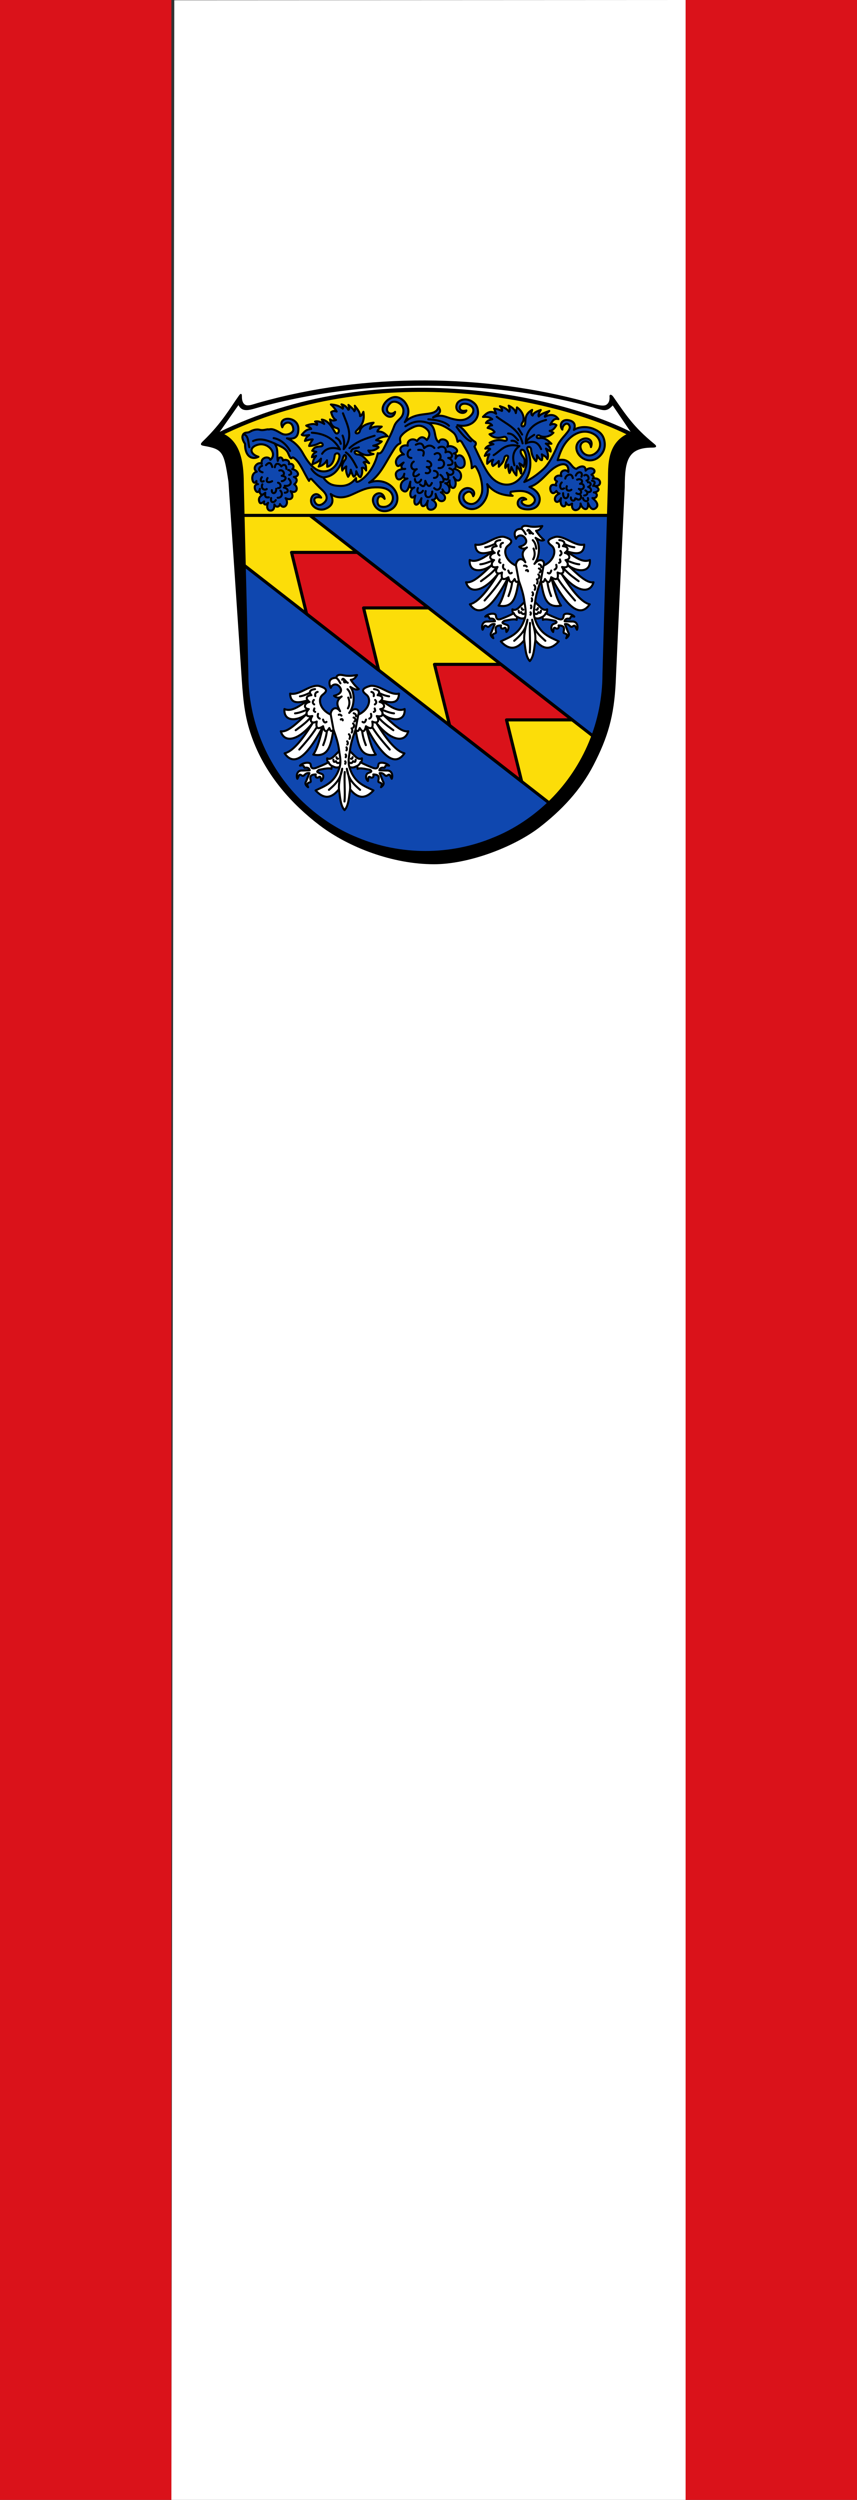 <?xml version="1.0" encoding="UTF-8" standalone="no"?>
<svg xmlns="http://www.w3.org/2000/svg" height="875" width="300">
 <rect width="100%" height="100%" fill="#333333" stroke="none"/>
 <path d="m240 875h-180l1.013-874.9 178.99-.1" fill="#fff"/>
 <g fill="#da121a" color="#000">
  <path d="m240 0h60v875h-60"/>
  <path d="m0 0h60v875h-60"/>
 </g>
 <path d="m204.92 140.76c2.433.659 6.05 1.954 7.399 1.084.921-.59 1.267-1.536 1.238-2.82-.173-1.103.504-.681.936-.114 4.319 6.186 7.05 10.585 14.396 16.57 1.01.821.72 1.01-.576 1.01-8.637 0-9.789 4.607-9.789 13.964 0 0-2.159 45.577-3.167 68.38-.576 11.819-2.764 19.218-7.745 28.878-4.477 8.666-11.06 15.749-19.13 21.939-8.954 6.766-24.544 12.668-36.536 12.668-14.525 0-29.799-5.902-39.89-13.532-9.847-7.486-18.628-17.361-23.335-29.756-2.692-7.112-3.34-12.697-3.933-21.493l-4.641-68.942c-1.549-10.379-1.981-11.531-8.603-12.683-1.296-.23-1.357-.403-.288-1.44 6.652-6.421 9.566-11.782 12.38-15.691.432-.61.895-1.304.864-.009-.036 1.454.435 2.941 1.716 3.239 1.051.248 2.62-.386 4.045-.792 38.29-10.941 79.75-9.933 114.66-.472v.009z" stroke="#000" stroke-width=".36"/>
 <path d="m83.47 141.8c1.568 2.885 4.13 1.578 8.07.521 41.56-11.141 85.77-8.337 116.01.312 4.03 1.15 4.765 1.568 6.939-.718l6.766 9.971c-27.06-13.964-90.61-27.01-144.82-.043l7.03-10.04" fill="#fff"/>
 <path d="m77.2 152.15c7.093 2.778 7.398 11.56 7.435 17.779l1.595 66.03c0 8.206 1.627 16.411 4.779 23.998 3.138 7.572 7.774 14.525 13.589 20.341 5.801 5.758 12.754 10.509 20.327 13.532 7.586 3.167 15.792 4.751 23.997 4.751 8.205 0 16.411-1.584 23.997-4.751 7.572-3.02 14.525-7.774 20.327-13.532 5.816-5.816 10.451-12.769 13.589-20.341 3.153-7.587 4.779-15.792 4.779-23.998l1.871-65.5c.288-6.205-1.08-14.871 7.198-18.326l.288-.101c-27.11-13.819-89.84-26.733-144.1-.072z" fill="#fcdd09"/>
 <g fill-rule="evenodd">
  <g fill="#0f47af">
   <path d="m108.47 180.4h104.72c0 0-.928 32.659-1.392 48.988-.275 9.676.494 19.543-4.093 28.347z"/>
   <path d="m85.27 197.66l107.1 83.49c-20.486 19.548-48.34 21.668-67.45 12.681-24.06-11.314-33.03-28.509-37.703-46.776-2.435-9.516-1.549-29.937-1.949-49.4"/>
  </g>
  <g stroke="#000" stroke-linejoin="round" stroke-linecap="round">
   <g fill="#da121a" stroke-width="1.08">
    <path d="m125.09 193.35h-23.03l5.272 21.539 25.22 19.66-5.277-21.765h22.792z"/>
    <path d="m175.38 232.54h-23.286l5.307 21.388 25.22 19.632-5.313-21.585h23.01z"/>
   </g>
   <g stroke-width=".72">
    <path d="m90.45 159.88c-2.918-.918-3.339-3.224-.372-4.167 3.747-1.192 7.188 3.092 4.557 5.237-.406-1.484-3.577-.933-3 1.4-1.161-1.01-3.733 1.418-1.755 2.756-2.785.748-1.252 5.546-.117 3.244.035.463-.175 1.072.575 1.105-2.642.1-.114 4.882.639 1.659-.491 1.727.742 2.743 1.89 1.382-.841.738-2.611 1.249-2.148 2.957.359 1.325 1.258.39 1.743.042-.39 1.048.535 1.604 1.378.492-.663 1.436-.174 2.645.684 2.723 1.027.093 1.57-.612 1.538-2.132.465 1.198 1.882.869 1.944-.154 1.204 2.33 3.452 0 1.963-2.06 2.156 1.135 3.183-.62 1.736-2.46 2.191 1.161 2.906-1.344 1.307-2.383 1.208-.958 1.117-2.12-.142-2.584 2.565-.201 1.317-2.473-.581-2.726 1.039-.689.207-2.363-1.154-1.737.465-1.178-.978-1.912-2.08-1.277-.072-1.148-1.51-1.777-1.821.144-.341-1.787.315-4.375-1.182-6.162 1.548.904 3.961 1.412 4.838 3.544 1.292 3.14 1.108.836 1.925 1.521 2.219 1.401 3.58 5.378 5.366 8.08.118-.387.521-1.017.901-.612 1.337 1.426 2.687 2.897 3.542 3.658 2.07 1.843 2.099 3.289 1.024 4.408-1.18 1.228-2.642 1.453-3.384.007-.798-1.555.569-2.023 2.164-1.609-1.425-2.31-3.593-.979-3.557 1.115.04 2.247 2.904 3.678 4.998 2.831 3.064-1.24 2.811-3.233 1.904-5.215 2.517 1.918 5.382 1.139 7.552.152 2.426-1.103 4.602-2.247 7.06-2.43 2.418-.18 5.757-.113 6.895 2.45 1 2.253-1.052 5.04-4.064 4.203-1.949-.54-1.104-5.613 1.425-2.667-.57-3.515-5.02-1.843-3.93 1.395 1.485 4.406 7.293 3.453 8.258-.355.643-2.538-.862-4.611-2.278-5.721-2.093-1.641-4.929-1.994-7.477-1 3.661-2.4 5.494-6.468 7.732-10.09 1.027-1.661 1.771-3.058 2.928-3.558.865-.374-.532-1.379.639-2.815.851-1.044 2.137-1.928 3.348-2.553 1.641-.846 3.253-1.568 5.292.085 1.198.971 1.7 2.236.267 4.03-1.306-1.499-2.433-1.204-3.434.352-1.366-1.317-3.708-.343-3.242 1.621-1.886-.613-3.986 1.259-1.372 3.06-1.483-.037-3.101 1.667-2.735 3.101.535 2.099 1.78.118 2.65-.258-1.578 1.592-.355 2.575.571 2.202-1.814 0-3.505.717-3.295 2.145.439 2.983 2.771 1.043 2.975-.426-.251.89-.587 1.825 1.093 1.676-2.69.739-2.706 3.324-1.785 4.092 1.669 1.392 2.194-.76 2.809-2.998-.31 1.962-.007 2.686 1.361 2.034-2.162.75-1.616 5.235.37 2.823-1.13 3.678.817 4.413 2.145.924-.787 3.378 1.22 3.713 2.236.85-.538 2.05-.183 3.26 1.173 3.191 1.338-.068 2.896-2.071.322-3.47 1.024-.003 1.567-.541 1.218-2.07.376 1.225.911 2.261 1.735 2.488 1.433.394 2.639-1.542.126-3.049.646-.004.943-.256.521-1.022 1.91 3.507 3.972-.889.973-2.173.936.198 1.189-.457 1.539-.991-.153 2.484 1.153 3.039 1.707 2.445.534-.572.742-2.106-.28-3.59 2.283 3.774 4.423-2.363.162-2.841.893-.192.479-1.317.364-2.229.669 2.607 3.261 2.276 3.347.368.121-2.681-2.29-4.059-3.212-1.747.019-.73.605-1.774-.644-1.8 3.187-.856-.831-3.401-2.258-2.345 1.326-2.369-2.597-3.649-2.888-1.562-2.089-1.432-.625-5.075-3.529-6.688 2.938-.33 5.908 1.029 8.574 3.291.743.63 1.153 1.671 1.456 3.191.444-.096.618-.91 1.472.089 1.606 2.864 3.515 5.384 3.481 9.167.519-.19.84-.919 1.379-.593 2.01 2.949 2.664 7.585 2.121 9.486-.656 2.293-2.296 4-4.235 3.586-2.164-.464-2.762-2.608-1.569-3.624 1.781-1.517 2.555.025 2.829.936 1.422-1.852-1.81-4.135-3.995-1.937-1.184 1.19-1.571 3.825.802 5.541 1.998 1.445 4.664 1.304 6.655-1.245 1.534-1.963 2.01-4.223 1.439-6.576 1.751 2.346 4.36 3.914 8.91 4.082-.797-.385-.909-.867-.638-1.405 2.276-.297 5.01-.78 7.245 1.035 1.181.961 1.948 2.331-.128 3.593-1.867 1.134-5.405-1.593-1.732-1.993-2.349-2.142-5.03 2.733-.627 3.436 1.968.314 4.533-.034 5.225-2.497.537-1.909-.563-4-3.467-5.278 2.305-.563 4.398-2.713 6.611-4.968 3.137-3.197 7.31-4.563 7.01-.247-.984-1.297-3.286-.309-2.432 1.449-1.515-.82-3.38.986-1.524 1.839-.389.544-.651 1.062-.284 1.455-3.444-1.643-2.108 4.81.045 1.874.21.409.448.799 1.108.907-3.187 1.287-.985 4.865.523 1.61-.84 3.286 1.977 3.793 1.687 1.498.834 1.517 1.497.813 2.184.427-.504 3.404 3.207 2.679 2.965-.028.451 2.066 2.921 3.128 2.594-.164.639 1.461 1.451 2.812 2.746 1.737 1.07-.889.454-2.187-1.184-3.5 1.582.435 2.284-1.736.488-1.963 1.631-.111 2.553-1.284.4-2.212 2.65.187 2.333-3.18-.763-2.649.729-.676-.034-.979-.456-1.368 2.708-1.362-.421-3.38-2.06-1.388.084-1.92-1.649-1.807-3.203-.648-1.081-.087-1.685-1.363-2.497-2.125-1.362-1.279-2.729-1.1-4.094-.879.832-2.62 1.763-5.287 4.045-7.515 2.254-2.201 5.448-3.368 8.535-1.678 2.425 1.328 3.039 4.258 1.307 6.16-2.264 2.486-5.221 1.313-5.828-1.194-.607-2.508 3.142-3.657 3.606-.37 1.082-2.824-1.8-3.858-3.833-2.307-1.904 1.453-1.592 4.126.375 5.779 1.825 1.533 4.62 1.737 6.674-.432 1.154-1.218 1.972-2.881 1.475-5.299-.489-2.377-2.042-3.404-3.881-4.158-2.088-.856-4.933-.806-6.781.391.635-1.538.346-2.94-1.811-3.377-2.537-.513-3.462 1.832-2.229 3.282-.038-1.644 1.835-3.048 2.533-1.223.62 1.62-2.995 3.943-4.262 6.886-1.343 3.117-2.983 6.457-4.958 8.222-2.179 1.947-4.346 3.534-6.64 4.452 2.756-3.726 2.502-8.107 1.128-11.309-.534-1.244 1.14-1.413 1.27.005.169 1.847.812 3.126 1.744 4.058.137-.595.417-.834.275-2.127.582.784 1.164 1.799 1.746 1.716.087-.518.322-.788-.02-2.02.652.485 1.303.526 1.955 1.696.454-1.237.103-2.474-.506-3.711l1.621 1.04c.111-1.181-.579-2.062-1.688-2.785l1.975.041c-1.291-1.222-2.29-2.179-4.11-1.955-1.769.217-.944-1.492.044-.847.922.602 3.156.705 4.771-1.062l-1.326-.629c.81.022 1.707-.805 2.366-1.983-.508-.48-1.367-.581-2.175-.124.666-1.203 1.311-2.445 2.87-2.01-1.192-1.804-3.141-1.702-4.703-.822-.196-.375.683-1.21 1.528-2.03-1.449.527-3.138 1.089-3.683 1.918-.313-.485.092-1.329.689-2.27-1.948.675-2.582 1.126-2.862 1.954-.602-.304-.462-1.064-.152-1.975-2.667 1.45-2.307 3.455-2.424 4.636-.185 1.874-2.112 1.223-.915-.324.749-.969.372-3.623-1.975-5.188l-.409 1.983c-.15-1.205-1.44-2.098-2.497-2.592.362.956.523 1.75.124 2.098-.952-1.28-2.079-1.513-3.177-1.918.421.595.986 1.219.678 1.669-.647-.318-1.314-.632-2.708-.801l.676 1.773c-2.02-1.374-3.331-.221-4.596 1.107 1.137-.043 2.265-.036 3.252.82-1.316.275-1.955.744-2.202 1.325 1.159-.082 1.756.285 2.155.811-.528.03-1.056.124-1.583.906.862.233 1.728.445 2.441 1.421-.487.466-1.128.622-1.764.791 1.783 1.726 3.692 1.253 5.01.917 1.149-.293 1.675 1.747.067 1.333-1.637-.421-3.304-.278-5.073.755l1.372.494c-1.539.32-2.428.78-2.851 1.546.981-.195 1.498-.111 1.716.152-1.223.791-1.581 1.583-1.906 2.374l1.592-.573c-.865 1.63-.754 2.447-.734 3.339.594-.563 1.186-1.127 2.078-1.392-.6.972-.534 1.659-.065 2.173.649-.488 1.248-.827 2.04-1.744l-.001 2c.77-.901 1.628-1.417 1.955-3.128.208-1.086 1.872-1.098 1.115.372-.677 1.315-1 2.575-.743 3.205.322-.415.418-.942 1.01-1.222-.06 1.669.161 2.357.401 2.975.222-.311.444-.75.666-2.116.582 1.414 1.165 2.304 1.747 2.956l.18-3.272c.751.865 1.164 1.729 1.459 2.594.185-.888.016-2.058-.563-3.557.45.312.84.381 1.431 1.257.407-1.125.709-2.406-.057-3.374-2.142-2.71-.13-3.311.467-1.926 1.143 2.655.937 6.309-1.601 9.221-3.069 3.519-7.438 2.647-10.128-.355-2.22-2.478-3.911-6.649-5.867-10.691.355-.47.719-.938.329-1.557-2.784-1.726-3.291-4.474-6.278-5.944 4.544 1.108 7.511-1.94 7.192-4.796-.144-1.286-.459-2.485-2.219-3.555-2.01-1.225-4.545-.546-5.15.94-1.179 2.897 2.705 4.072 3.316 2.291-3.02.795-2.835-2.1-1.059-2.356 1.956-.282 4.885 1.537 2.748 3.976-1.975 2.253-4.437 1.897-6.866 1.241-2.105-.568-3.705-1.751-6.496-.439 1.706-1.143 3.306-1.609 1.917-3.604-1.185 3.928-7.361.844-11.826 5.274 1.301-2.208 2.131-4.494-.188-7.305-1.957-1.921-3.815-1.858-5.585-.593-1.499 1.072-2.594 3.13-1.597 4.567 1.678 2.417 3.804 1.453 3.987-.275-1.606 1.677-4.481-.334-1.621-3.08 1.394-1.339 4.76.223 4.529 2.936-.228 2.682-2.306 2.691-3.232 5.186-1.164 3.134-2.326 5.067-3.404 7.279-.853 1.749-1.398 2.458-2.327 2.135-.397 1.651-1.045 3.62-2.347 5.646-1.543 2.402-3.621 4.098-4.729 4.377-.74.186-.434-.849-.544-1.317-2.088 2.744-4.396 2.9-6.609 2.689-1.573-.15-3.153-.514-4.901-2.918 3.398-.22 5.713-2.526 6.923-6.733.673-2.341 1.504-.337.801.516-1.01 1.221-1.385 2.595-1 3.835.06-.331.548-.833 1.372-1.469-.241 1.574.123 2.665.64 3.634.408-.584.823-1.151.933-2.479.35 1.283.7 2.076 1.05 2.442.739-.366.887-1.087.868-1.908.499 1.19.998 2.102 1.497 2.078.575-.933.77-1.994.429-3.232.509-.173 1.017.004 1.526.897-.031-.948.17-1.895-.878-2.843.534-.462 1.258.021 1.935.277-1.121-1.252-2.227-2.998-3.93-3.02-1.574-.024-1.506-2.074.316-.894 2.509 1.625 3.582 1.103 5.152.714-.713-.14-1.402-.338-1.814-1.23 1.121.174 2.286-.006 3.558-1.05.114-.451-1.123-.452-1.832-.629.986-.23 1.972-.508 2.957-1.489l-1.965-.457c1.022-.708 2.225-1.271 4.01-1.372-.879-.898-1.773-1.779-3.548-1.631.013-.575.746-1.151 1.508-1.726-1.431-.076-2.867-.184-4.149.781.248-.626.194-1.101 1.299-2.155-1.952.16-4.433 1.024-4.837 2.975-.234 1.13-2.382 1.02-.971-.352 2.247-2.184 2.62-3.953 2.24-6.429-.394.913-.788 1.481-1.182 1.479.102-1.205-.895-2.409-1.831-3.614.263 1.086.183 1.428-.162 1.906-.113-.536-1.044-1.346-2.06-2.183.31.885.413 1.563-.038 1.688-.573-1.014-1.373-1.648-2.404-1.898.578.672.643 1.139.459 1.506-1.207-1.023-2.648-1.347-4.159-1.459.93.783 1.782 1.994 2.01 2.469-.716-.299-1.362-.246-1.926.219.394 1.6.999 2.356 1.698 2.738-.696.267-1.393.293-2.089-.201.188 1.679 1.021 2.736 2.327 3.02 1.593.35.354 3.123-.694 1.297-1.349-2.349-2.52-3.98-4.503-4.253l.85 1.516c-1.022-.587-2.052-1.132-3.224-.82.515.336.919.694.679 1.181-1.182-.667-2.727-.154-3.761.22.526.433 1.508.579 1.736 1.184-1.949.147-2.508 1.185-3.308 2.02.371.364 1.307.351 2.594.105-1.124.789-1.233 1.408-1.477 2.05 1.014-.273 2.01-.582 2.726-.504-.56.827-1.143 1.691-1.258 2.279 1.186-.015 2.417-.386 3.671-1.012.925-.462 1.782 1.072.287 1.163-2.194.132-2.299.702-2.88 1.536l1.429.372c-1.191.626-1.371 1.252-1.515 1.878l1.447-.467c-1.176 1.351-.956 2-1.315 2.948 1.01-.461 2.02-.653 3.03-1.975-.181 1.365-.478 2.15-.811 2.756 1.11-.24 2.104-.884 2.908-2.193l.077 2.27c1.31-.285 2.298-1.511 2.604-3.91.144-1.132 2.034-1.187 1.631.704-.432 2.028-2.539 5.409-6.409 4.75-2.866-.488-5.087-4.03-6.352-6.303-1.464-2.635-3.561-4.385-5.561-5.197 2.756.465 4.052-.436 3.997-3.424-.083-4.472-7.549-4.477-5.625-.437.772-2.329 3.735-2.315 3.863.82.041 1.013-2.247 2.439-4.169 1.353-1.748-.988-3.061-1.835-4.405-1.392-.533-.264-1.874.468-3.143.11-1.323-.373-2.812.257-3.351.593-1.063.662-1.671.065-2.356.861-.711.826-.462 2.01.516 3.452-.057 4.54 2.534 5.673 4.691 4.529z" fill="#0f47af"/>
    <g fill="#fff">
     <path d="m187.09 197.37c1.858-2.287 3.84-1.244 3.228.595 3.816-1.744 4.64-5.502 2.784-6.961-1.352-1.063-2.1-2.036 1.136-3.03 1.202-.37 2.867.207 4.77 1.146 1.767.871 3.659 1.899 5.5 1.495-.103 4.213-3.877 2.972-6.142 2.384 2.846 1.97 5.723 4.154 8.125 3.01.346 4.536-4.434 4.35-7.801 1.736 3.285 3.06 6.67 6.522 9.07 6.05-1.12 4.138-6.04 3.52-11.225-3.01 4.074 6.675 7.353 10.166 9.899 10.727-3.043 4.439-7.367 2.15-13.465-9.45.968 3.736 1.867 7.645 3.424 9.909-5.801 1.153-6.141-4.149-7.085-8.736-.872 2.459-1.71 4.926-1.983 7.534 1.5 1.259 2.714 3.344 4.215 2.499-.037.662.077 1.061-.486 1.372 1.612.894 2.828 1.335 3.966 1.813 1.059.445 2.143.75 2.279-.925.102-1.255 2.919-.697 3.748.306-1.716-.479-1.251.824-1.709.742-.926-.166-1.499.078-1.697.87l2.489.095c2.085-.205 2.279 1.97 1.841 2.88-.716-1.296-.528-1.834-1.629-1.095-.744.498-1.027-1.165-2.594-.878l1.125 2.823c.616.888.086 1.52-.658 2.106.405-.889.555-1.404-.743-1.754-.773-.208 1.305-2.712-1.945-2.708.317 1.148-.608 1.267-.945 1.02-.857-.628-.764.292-.943 1.269-.814-.747-.751-1.78-.38-2.414.396-.677 2.482-.621 1.114-1.507-1.636-.297-3.431-.754-4.339-.324.029-.373-.04-.762-.321-.973-.856.442-1.373.678-2.553.324 1.628 5.537 5.139 6.601 8.43 8.187-2.535 2.778-5.22 3.288-8.187-.405-.399 2.796-.506 5.748-1.945 7.295-1.44-1.547-1.546-4.499-1.945-7.295-2.966 3.693-5.652 3.183-8.187.405 3.291-1.586 6.802-2.65 8.43-8.187-1.18.354-1.697.118-2.553-.324-.281.21-.351.6-.321.973-.909-.43-2.704.027-4.339.324-1.368.886-.349.89 1.114 1.547.584.262.434 1.66-.38 2.373-.179-.977-.086-1.897-.943-1.269-.337.247-1.262.128-.945-1.02-3.251-.004-1.172 2.5-1.945 2.708-1.298.349-1.149.864-.743 1.754-.744-.585-1.274-1.218-.658-2.106l1.125-2.823c-1.566-.287-1.85 1.376-2.594.878-1.102-.738-.914-.2-1.629 1.095-.439-.91-.245-3.086 1.841-2.88l2.489-.095c-.199-.792-.771-1.036-1.697-.87-.458.082.007-1.221-1.709-.742.829-1 3.646-1.561 3.748-.306.136 1.676 1.221 1.37 2.279.925 1.138-.478 2.354-.918 3.966-1.813-.563-.311-.449-.71-.486-1.372 1.5.845 2.714-1.24 4.215-2.499-.273-2.608-1.11-5.076-1.983-7.534-.944 4.587-1.284 9.889-7.085 8.736 1.557-2.263 2.456-6.173 3.424-9.909-6.098 11.6-10.422 13.889-13.465 9.45 2.546-.562 5.824-4.052 9.899-10.727-5.186 6.533-10.1 7.151-11.225 3.01 2.4.477 5.785-2.985 9.07-6.05-3.367 2.614-8.147 2.801-7.801-1.736 2.402 1.141 5.279-1.043 8.125-3.01-2.266.588-6.04 1.829-6.142-2.384 1.841.404 3.733-.623 5.5-1.495 1.904-.939 3.568-1.517 4.77-1.146 3.236.997 2.489 1.97 1.136 3.03-1.856 1.459-1.033 5.217 2.784 6.961.036-1.92 1.856-3.287 3.309-1.163-.8-1.691-1.88-3.384.541-5.181-.966.666-1.893.45-2.675-.243 1.794-.418 3.235-1.477 1.986-3.121-1.026-1.349-2.645-.963-3.121.324-.711-1.349-.96-3.523 1.945-3.485.194-1.133 1.157-1.205 2.553-.892 1.554.349 3.134.17 4.701-.081-.498.823-1.052 1.582-2.188 1.662.932 1.465 1.864 2.421 2.796 3.242-.982.526-2.079-.272-2.959-.77 1.508 1.807 1.715 6.38-.391 9.112z"/>
     <path d="m122.24 249.53c1.858-2.287 3.84-1.244 3.228.595 3.816-1.744 4.64-5.502 2.784-6.961-1.352-1.063-2.1-2.036 1.136-3.03 1.202-.37 2.867.207 4.77 1.146 1.767.871 3.659 1.899 5.5 1.495-.103 4.213-3.877 2.972-6.142 2.384 2.846 1.97 5.723 4.154 8.125 3.01.346 4.536-4.434 4.35-7.801 1.736 3.285 3.06 6.67 6.522 9.07 6.05-1.12 4.138-6.04 3.52-11.225-3.01 4.074 6.675 7.353 10.166 9.899 10.727-3.043 4.439-7.367 2.15-13.465-9.45.968 3.736 1.867 7.646 3.424 9.909-5.801 1.153-6.141-4.149-7.085-8.736-.872 2.459-1.71 4.926-1.983 7.534 1.5 1.259 2.714 3.344 4.215 2.499-.037.662.077 1.061-.486 1.372 1.612.894 2.828 1.335 3.966 1.813 1.059.445 2.143.75 2.279-.925.102-1.255 2.919-.697 3.748.306-1.716-.479-1.251.824-1.709.742-.926-.166-1.499.078-1.697.87l2.489.095c2.085-.205 2.279 1.97 1.841 2.88-.716-1.296-.528-1.834-1.629-1.095-.744.498-1.027-1.165-2.594-.878l1.125 2.823c.616.888.086 1.52-.658 2.106.405-.889.555-1.404-.743-1.754-.773-.208 1.305-2.712-1.945-2.708.317 1.148-.608 1.267-.945 1.02-.857-.628-.764.292-.943 1.269-.814-.747-.751-1.78-.38-2.414.396-.677 2.482-.621 1.114-1.507-1.636-.297-3.431-.754-4.339-.324.029-.373-.04-.762-.321-.973-.856.442-1.373.678-2.553.324 1.627 5.537 5.139 6.601 8.43 8.187-2.535 2.778-5.22 3.288-8.187-.405-.399 2.796-.506 5.748-1.945 7.295-1.44-1.547-1.546-4.499-1.945-7.295-2.966 3.693-5.652 3.183-8.187.405 3.291-1.586 6.802-2.65 8.43-8.187-1.18.354-1.697.118-2.553-.324-.281.21-.351.6-.321.973-.909-.43-2.704.027-4.339.324-1.368.886-.349.89 1.114 1.547.584.262.434 1.66-.38 2.373-.179-.977-.086-1.897-.943-1.269-.337.247-1.262.128-.945-1.02-3.251-.004-1.172 2.5-1.945 2.708-1.298.349-1.149.864-.743 1.754-.744-.585-1.274-1.218-.658-2.106l1.125-2.823c-1.566-.287-1.85 1.376-2.594.878-1.102-.738-.914-.2-1.629 1.095-.439-.91-.245-3.086 1.841-2.88l2.489-.095c-.199-.792-.771-1.036-1.697-.87-.458.082.007-1.221-1.709-.742.829-1 3.646-1.561 3.748-.306.136 1.676 1.221 1.37 2.279.925 1.138-.478 2.354-.918 3.966-1.813-.563-.311-.449-.71-.486-1.372 1.5.845 2.714-1.24 4.215-2.499-.273-2.608-1.11-5.076-1.983-7.534-.944 4.587-1.284 9.889-7.085 8.736 1.557-2.263 2.456-6.173 3.424-9.909-6.098 11.6-10.422 13.889-13.465 9.45 2.546-.562 5.824-4.052 9.899-10.727-5.186 6.533-10.1 7.151-11.225 3.01 2.4.477 5.785-2.985 9.07-6.05-3.367 2.614-8.147 2.801-7.801-1.736 2.402 1.141 5.279-1.043 8.125-3.01-2.266.588-6.04 1.829-6.142-2.384 1.841.404 3.733-.623 5.5-1.495 1.904-.939 3.568-1.517 4.77-1.146 3.236.997 2.489 1.97 1.136 3.03-1.856 1.459-1.033 5.217 2.784 6.961.037-1.92 1.856-3.287 3.309-1.163-.8-1.691-1.88-3.384.541-5.181-.966.666-1.893.45-2.675-.243 1.794-.418 3.235-1.477 1.986-3.121-1.026-1.349-2.645-.963-3.121.324-.711-1.349-.96-3.523 1.945-3.485.194-1.133 1.157-1.205 2.553-.892 1.554.349 3.134.17 4.701-.081-.498.823-1.052 1.582-2.188 1.662.932 1.465 1.864 2.421 2.796 3.242-.982.526-2.079-.272-2.959-.77 1.508 1.807 1.716 6.38-.391 9.112z"/>
    </g>
    <g fill="none">
     <path d="m120.68 270.21c-.221 3.548.202 7.347-.091 10.333m.253-14.06c.224.284.155.567 0 .851m.162-3.242c.264.374.122.666.017.966m.267-3.478c.23.535.149.821 0 1.054m.243-3.161c.293.325.302.864.04 1.121m.567-3.593c.386.28.552.897.203 1.607m.73-3.674c.383.49.291.979.067 1.469m.46-3.171c.456.434.465.908.081 1.418m.1-3.487c.548.005.954 1.035.265 1.38m-.229-2.889c.409.132.79.309.823 1.042m-5.345 1.137c.323-.339.735-.043.679.294m-1.388-1.929c.315-.192.629-.064.944.279m1.064-12.524c-.331.512-.221 1.293.645.672m-1.453-.718c.385-1.025 1.177.747 1.95 1.101m.181 5.154c.527 1.291.566 2.552-.129 3.767m-.143-6.697c.809.826 1.094 1.804 1.202 2.988m-5.123-6.955c.831.635 1.05 1.27 1.459 1.905m6.872 37.29c-2.068-1.837-4.155-3.651-4.642-7.384.581 2.393 1.278 4.786 1.134 7.178m-.075-13.323c-.281 1.819-.714 3.619-.168 5.541m1.129-3.443c-.102.323-.157.725-.57.53m1.645.354c-.08 1.15-.527.709-.917.516-.283.808-.83.821-1.545.333m6.073-14.892c-.242.745-.535 1.336-1.204.802m2.94-2.815c.269.763.13 1.345-.573 1.676m1.875-3.561c-.002.401.585.802-.287 1.204m.459-4.184c.489.526.582 1.052-.115 1.578m-1.204-4.387c.906.149.967 1.042.809 1.48m5.381.067c-.961-.121-2.042-.443-3.327-1.103m5.05 7.06c-1.447-.102-3.166-.883-4.814-1.49m4.585 7.394c-1.758-1.323-3.515-2.485-5.273-4.528m-4.356 9.744c-.467-1.273-1.04-2.747-1.295-4.981m9.663 6.529c-2.025-2.308-4.05-4.588-6.075-7.738m.573-13.412c1.492.14 2.413.874 1.261 2.121 1.847.173 2.208 1.245.678 2.364 1.937.366 2.201 2.393.239 2.508 1.245 1.248 1.316 3.02-1.218 2.421 1.233 1.959.043 2.787-1.56 1.938.359 2.08-.092 3.03-2.211 1.663-.439 1.857-1.106 2.414-2.192.603-.32.671-.529 1.656-1.469.569l.97-5.245m.775 16.651c-.344.757-.651.959-1.262 1.387m-9.79 8.271c2.068-1.837 4.155-3.651 4.642-7.384-.581 2.393-1.278 4.786-1.134 7.178m.075-13.323c.281 1.819.714 3.619.168 5.541m-1.129-3.443c.102.323.157.725.57.53m-1.645.354c.08 1.15.527.709.917.516.283.808.83.821 1.545.333m-6.073-14.892c.242.745.535 1.336 1.204.802m-2.94-2.815c-.269.763-.13 1.345.573 1.676m-1.875-3.561c.002.401-.585.802.287 1.204m-.459-4.184c-.489.526-.582 1.052.115 1.578m1.204-4.387c-.906.149-.967 1.042-.809 1.48m-5.381.067c.961-.121 2.224-.599 3.509-1.259m-5.229 7.22c1.447-.102 3.166-.883 4.814-1.49m-4.585 7.394c1.758-1.323 3.515-2.485 5.273-4.528m4.356 9.744c.467-1.273 1.04-2.747 1.295-4.981m-9.663 6.529c2.025-2.308 4.05-4.588 6.075-7.738m-.573-13.412c-1.492.14-2.413.874-1.261 2.121-1.847.173-2.208 1.245-.678 2.364-1.937.366-2.201 2.393-.239 2.508-1.245 1.248-1.316 3.02 1.218 2.421-1.233 1.959-.043 2.787 1.56 1.938-.359 2.08.092 3.03 2.211 1.663.439 1.857 1.106 2.414 2.192.603.32.671.529 1.656 1.469.569l-.97-5.245m-.775 16.651c.344.757.651.959 1.262 1.387m69.27-50.14c-.221 3.548.202 7.347-.091 10.333m.253-14.06c.224.284.155.567 0 .851m.162-3.242c.264.374.122.666.017.966m.267-3.478c.23.535.149.821 0 1.054m.243-3.161c.293.325.302.864.041 1.121m.567-3.593c.386.28.552.897.203 1.607m.73-3.674c.383.49.291.979.067 1.469m.46-3.171c.456.434.465.908.081 1.418m.1-3.487c.548.005.954 1.035.265 1.38m-.229-2.889c.409.132.79.309.823 1.042m-5.345 1.137c.323-.339.735-.043.679.294m-1.388-1.929c.315-.192.629-.064.944.279m1.064-12.524c-.331.512-.221 1.293.645.672m-1.453-.718c.385-1.025 1.177.747 1.95 1.101m.181 5.154c.527 1.291.566 2.552-.129 3.767m-.143-6.697c.809.826 1.094 1.804 1.202 2.988m-5.123-6.955c.831.635 1.05 1.27 1.459 1.905m6.872 37.29c-2.068-1.837-4.155-3.651-4.642-7.384.581 2.393 1.278 4.786 1.134 7.178m-.075-13.323c-.281 1.819-.714 3.619-.168 5.541m1.129-3.443c-.102.323-.157.725-.57.53m1.645.354c-.08 1.15-.527.709-.917.516-.283.808-.83.821-1.545.333m6.073-14.892c-.242.745-.535 1.336-1.204.802m2.94-2.815c.269.763.13 1.345-.573 1.676m1.875-3.561c-.002.401.585.802-.287 1.204m.459-4.184c.489.526.582 1.052-.115 1.578m-1.204-4.387c.906.149.967 1.042.809 1.48m5.381.067c-.961-.121-2.042-.443-3.327-1.103m5.05 7.06c-1.447-.102-3.166-.883-4.814-1.49m4.585 7.394c-1.758-1.323-3.515-2.485-5.273-4.528m-4.356 9.744c-.467-1.273-1.04-2.747-1.295-4.981m9.663 6.529c-2.025-2.308-4.05-4.588-6.075-7.738m.573-13.412c1.492.14 2.413.874 1.261 2.121 1.847.173 2.208 1.245.678 2.364 1.937.366 2.201 2.393.239 2.508 1.245 1.248 1.316 3.02-1.218 2.421 1.233 1.959.043 2.787-1.56 1.938.359 2.08-.092 3.03-2.211 1.663-.439 1.857-1.106 2.414-2.192.603-.32.671-.529 1.656-1.469.569l.97-5.245m.775 16.651c-.344.757-.651.959-1.262 1.387m-9.79 8.271c2.068-1.837 4.155-3.651 4.642-7.384-.581 2.393-1.278 4.786-1.134 7.178m.075-13.323c.281 1.819.714 3.619.168 5.541m-1.129-3.443c.102.323.157.725.57.53m-1.645.354c.08 1.15.527.709.917.516.283.808.83.821 1.545.333m-6.073-14.892c.242.745.535 1.336 1.204.802m-2.94-2.815c-.269.763-.13 1.345.573 1.676m-1.875-3.561c.002.401-.585.802.287 1.204m-.459-4.184c-.489.526-.582 1.052.115 1.578m1.204-4.387c-.906.149-.967 1.042-.809 1.48m-5.381.067c.961-.121 2.224-.599 3.509-1.259m-5.229 7.22c1.447-.102 3.166-.883 4.814-1.49m-4.585 7.394c1.758-1.323 3.515-2.485 5.273-4.528m4.356 9.744c.467-1.273 1.04-2.747 1.295-4.981m-9.663 6.529c2.025-2.308 4.05-4.588 6.075-7.738m-.573-13.412c-1.492.14-2.413.874-1.261 2.121-1.847.173-2.208 1.245-.678 2.364-1.937.366-2.201 2.393-.239 2.508-1.245 1.248-1.316 3.02 1.218 2.421-1.233 1.959-.043 2.787 1.56 1.938-.359 2.08.092 3.03 2.211 1.663.439 1.857 1.106 2.414 2.192.603.32.671.529 1.656 1.469.569l-.97-5.245m-.775 16.651c.344.757.651.959 1.262 1.387"/>
     <path d="m199.83 174.11c.012 1.459 1.447 1.446 1.55.314m1.874-1.077c.623.966-.57 2.13-1.435 1.208m2.279-.239c-.022 1.174 2.194 1.738 1.702 0m-.878-2.671c1.214.644.663 1.813-.415 1.775m1.277-4.616c.789-.18 1.715.912.097 1.621 1.299.428 1.391 1.887.081 1.799m1.277-3.964c1.633.23.676 1.377.405 1.836m-3.104-3.681c1.234-.857 2.222 1.512.773 1.813m-3.539 4.429c1.25.863 2.552-.475.864-1.536 2.149.863 2.343-2.116.405-1.769 1.311-.502.697-2.155-1.01-1.459m-4.911 4.721c-.125 2.574 2.02 2.044 1.783.324m-.486-2.756c-.602 1.684.98 1.83 1.593 1.23m-3.367-2.541c-1.019.976-.564 2.97.82 2.06m4.114-4.478c.622-1.769 2.69-1.397 1.955.425m-5.646.629c-.043-.925 2.142-2.527 2.637-.162m-13.517-15.14c-1.22.811-2.61 1.481-2.955 3.02m7.089-8.228c-2.802.67-7.282 2.704-7.07 8.174 2.141-.858 4.117-.906 5.35 2.035m-7.943-7.214l1.297 2.107m.162 3.08c-1.303-5.175-5.664-6.68-9.08-9.321m4.01 5.874c1.712.016 2.507 1.315 3.497 2.342m-2.323.214c.704-.098 1.409.081 2.113.897m-1.093 7.657c-.578-2.102-.936-4.791 1.736-6.69-4.962-1.256-6.421 1.61-8.997 3.161m-20.865 5.492c1.811.074 1.734 2.555-.024 2.457m.247-8.307c1.809-1.296 2.818 1.189 1.431 2.06 2.49-.644 2.51 3.147-.081 2.809m3.323-1.026c2.584.094 1.569-2.051.081-2.513 2.528.24.979-3.091-.973-1.945.599-1.959-1.395-2.401-2.471-1.611m2.228 10.933c1.594.763 1.453-1.044.729-2.189 1.379 1.99 3.876-.643.892-1.54m-5.33 6.914c1.344 1.426 2.79-.126 2.169-2.131 1.997.423.89-2.05 0-2.509m-5.15 5.674c-.699 2.868 2.269 2.816 2.295.162m-5.01-1.22c-.76 1.951.963 2.289 1.755.953m-4.44-14.404c-1.144.4-1.469 2.921.415 2.92m1.54-4.626c2.043-1.054 2.524.021 2.918 1.216 1.347-1.215 2.525-1.158 3.566-.081m-3.896 2.661c.65-1.893-.439-2.047-1.74-1.989m2.637 8.08c1.429.514 2.438-1.291.344-2.107 2.348.371 1.773-1.92.223-2.08m-2.542 8.192c.825.803 1.797 1.168 1.813-1.249.763 1.988 1.526 2.432 2.289.753m-5.933-1.421c.098 1.768 1.628 1.614 2.184.263m-2.59-6.332c-1.481.865-.978 3.427 1.05 2.633-1.789 1.023-1.567 3.855.787 1.831m13.155-16.613c0 0 3.02 4.415 5.01 5.05m-14.896-7.72c5.737.375 7.198 2.248 7.214 2.27m-7.03-.888c-3.468-1.299-5.948-.377-8.205 1.05m-47.01 25.13c-.371 1.861 1.112 1.679 1.621.73m-3.675-2.552c-.104 1.026-.178 1.767 1.244 1.579m2.594-2.999c.016 2.01-1.697 1.905-1.54.486m2.169-2.6c1.216.312 1.144 2.054.02 1.87m.811.892c.87.874.676 2.563-.959 2.509m2.175-3.562c1.387.115 2.053 1.774.324 1.783m1.378-4.863c1.756 1.745-.161 2.772-1.398 2.428m1.249-5.518c.843-.024 1.63 1.54.31 1.712m-5.03-2.675c.291-1.82 1.549-1.322 2.27-.287.535-.609 1.697-1.058 1.783.854m-1.621 4.296c.833.098 2.57-1.587-.024-1.86 1.58-.323.522-2.394-.816-1.841m-5.959 4.82c-.688 1.591.857 2.259 1.536 1.651m-1.708-4.148c-.616.756-.482 1.978.648 1.378m1.34-1.077c-.952 1.731.759 1.656 1.597 1.101m-3.505-5.373c-1.132.373-1.702 1.785.162 2.27m1.216-2.513c1.155-1.314 1.796-.781 2.188.648m13.704.654c.533.915 1.906 2.412 4.071 2.988m8.01-8.734c1.56 1.066 2.695 3.121 3.806 5.237m-2.576-6.747c2.735-2.45 5.775-3.378 8.807-4.339m-8.206 5.532c.266-1.377 1.751-1.05 2.694-1.479m-7.983-3.337c.947.462 1.464 1.183 1.647 2.103m.771-10.677c1.519 4.02 3.929 8.234.257 12.546.264-1.646.264-3.247-.386-4.741m-10.761-1c4.502.256 7.785 2.189 9.841 5.808-2.561-.968-5.05-.365-6.243 1.56m-16.968-5.48c2.161.388 4.353 1.938 5.743 4.489m-5.509-2.659c-2.484-1.07-4.968-1.982-7.451-.801m-3.353-2.479c1.851.61 1.59 2.91 2.046 4.636"/>
    </g>
   </g>
  </g>
 </g>
 <g fill="none" stroke="#000">
  <path d="m77.2 152.15c7.093 2.778 7.398 11.56 7.435 17.779l1.595 66.03c0 8.206 1.627 16.411 4.779 23.998 3.138 7.572 7.774 14.525 13.589 20.341 5.801 5.758 12.754 10.509 20.327 13.532 7.586 3.167 15.792 4.751 23.997 4.751 8.205 0 16.411-1.584 23.997-4.751 7.572-3.02 14.525-7.774 20.327-13.532 5.816-5.816 10.451-12.769 13.589-20.341 3.153-7.587 4.779-15.792 4.779-23.998l1.871-65.5c.288-6.205-1.08-14.871 7.198-18.326l.288-.101c-27.11-13.819-89.84-26.733-144.1-.072z" stroke-width="1.44"/>
  <path d="m207.71 257.73l-99.24-77.34m-23.25 17.275l107.15 83.48m20.97-100.75h-128.84" fill-rule="evenodd" stroke-linejoin="round" stroke-linecap="round" stroke-width="1.08"/>
 </g>
</svg>
